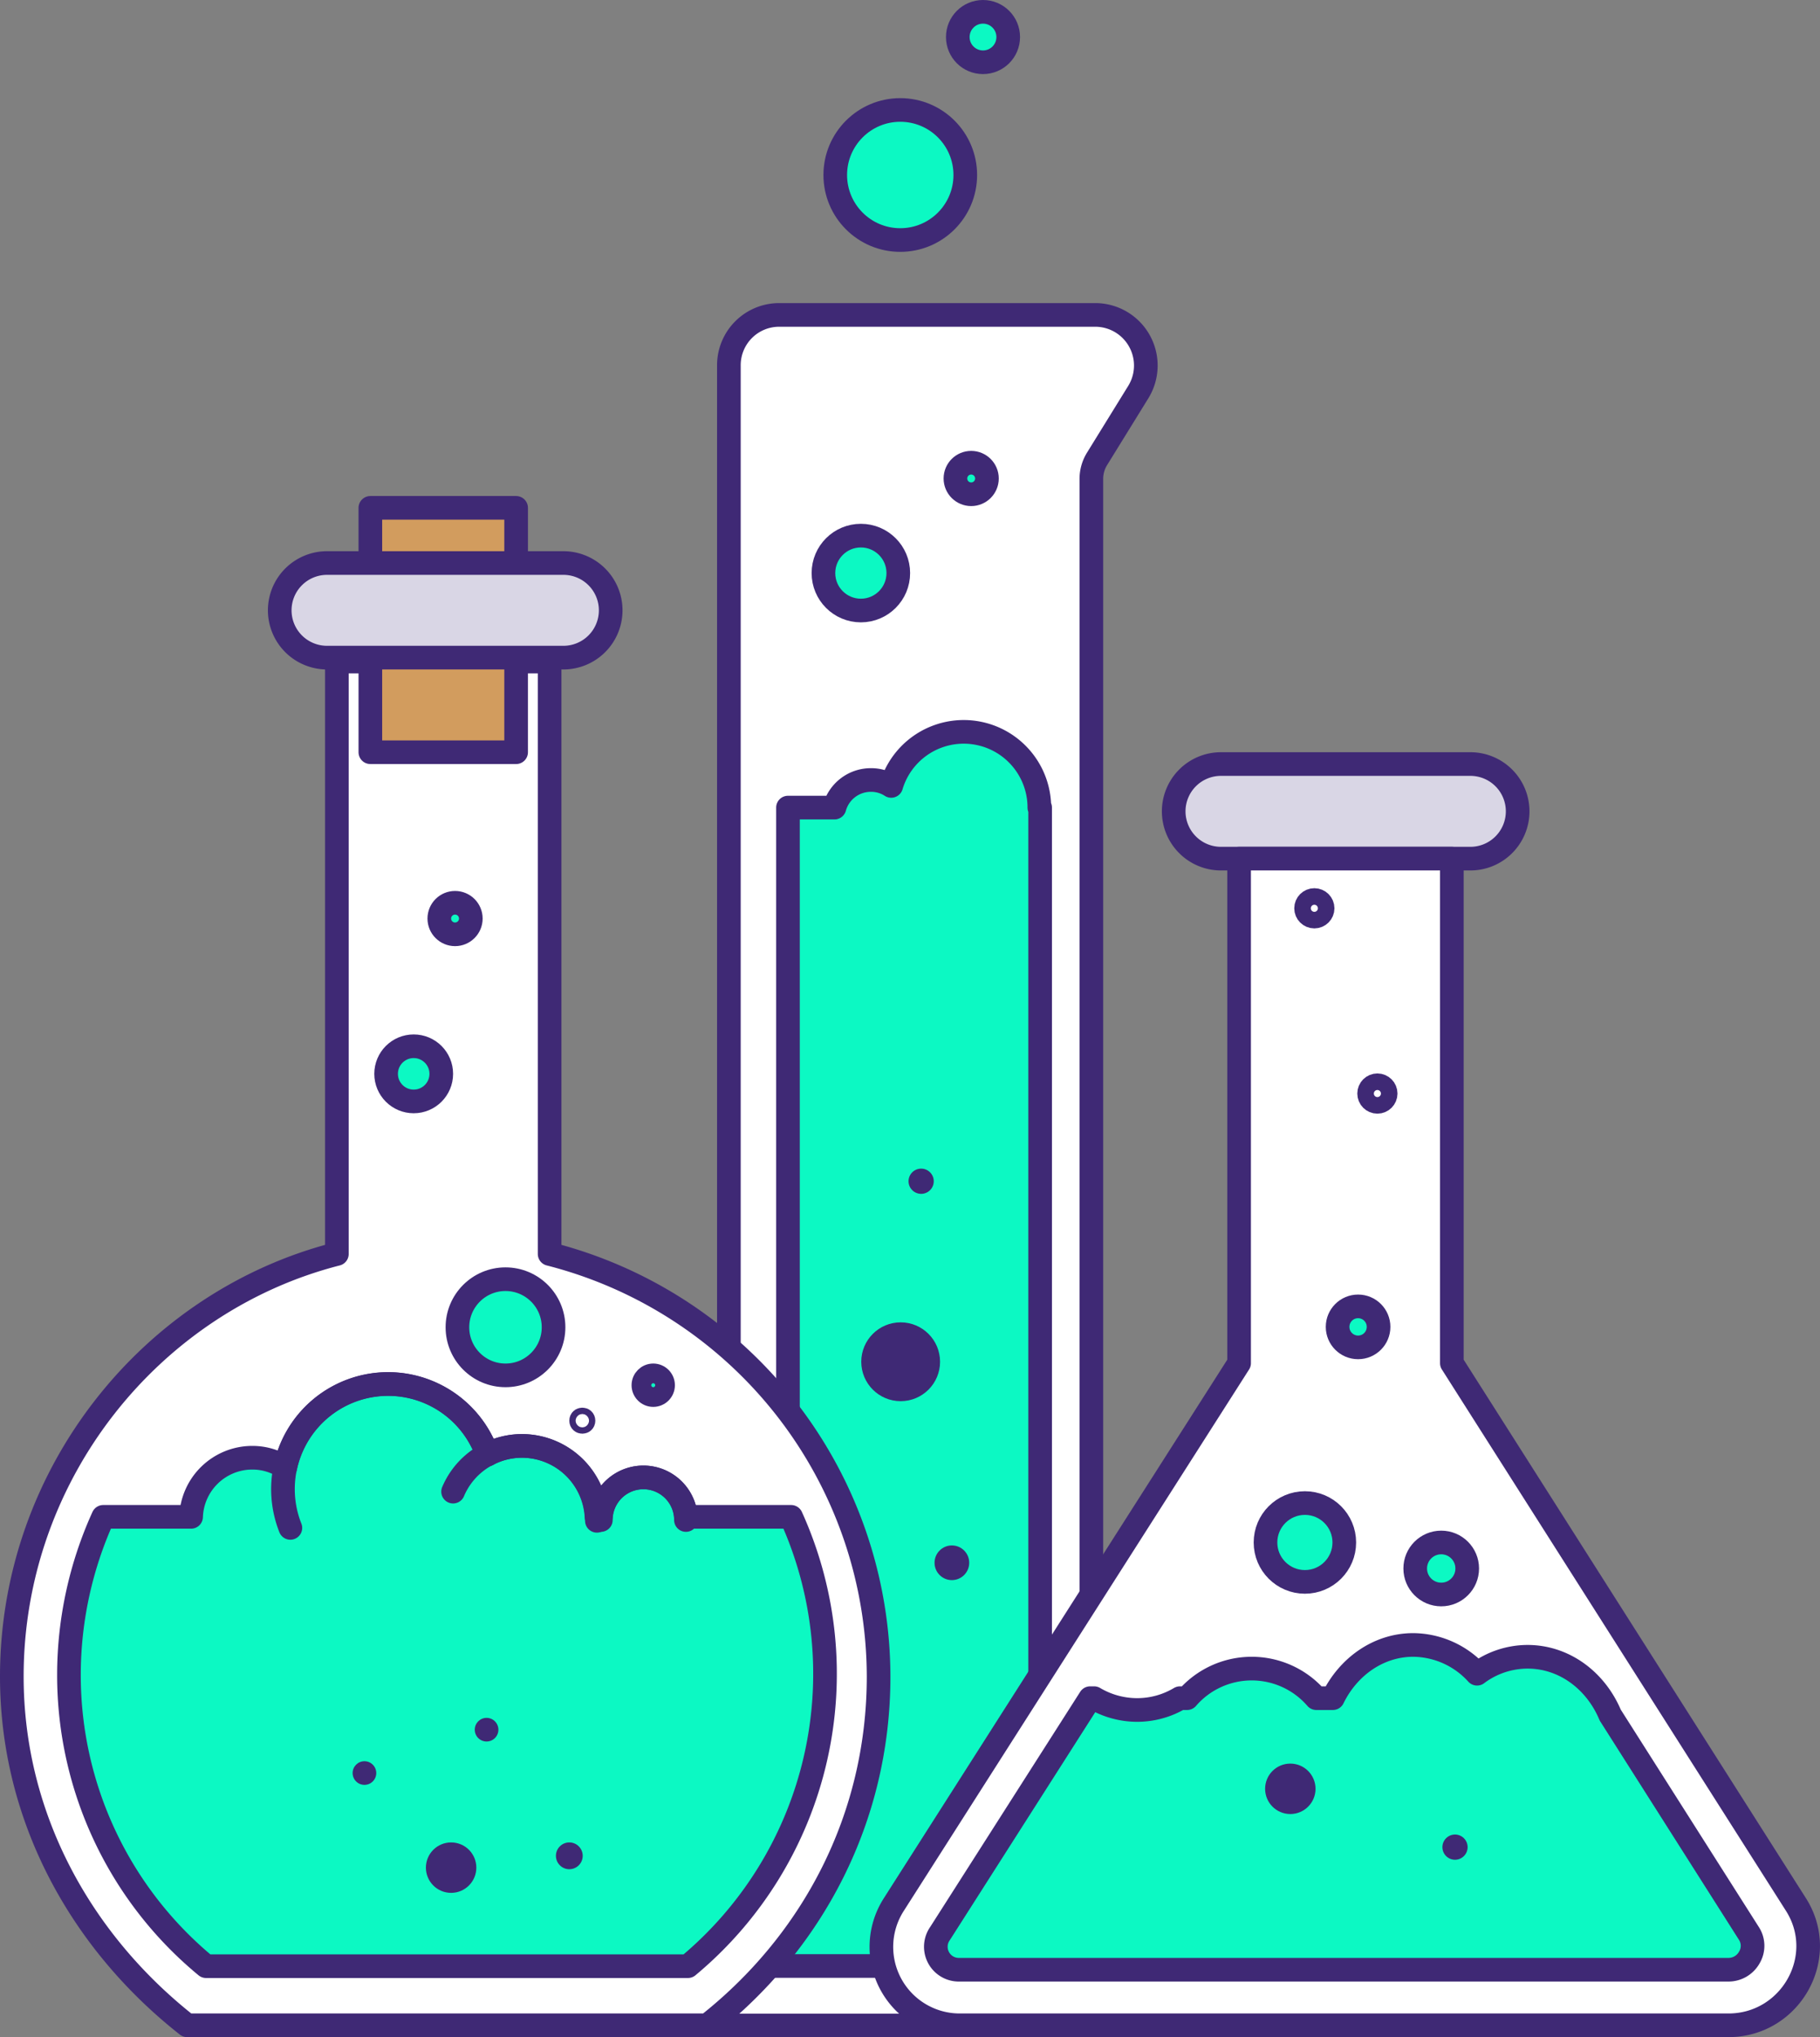 <svg xmlns="http://www.w3.org/2000/svg" viewBox="0 0 461.94 516.9"><rect x="0" y="0" width="461.94" height="516.9" fill="#808080" stroke="none"/><defs><style>.cls-1{fill:#fff}.cls-2,.cls-7{fill:none;stroke:#3f2975;stroke-linecap:round;stroke-linejoin:round}.cls-2{stroke-width:6px}.cls-3{fill:#0cf9c3}.cls-4{fill:#3f2975}.cls-6{fill:#d9d6e5}.cls-7{stroke-width:5px}</style></defs><g id="Layer_2" data-name="Layer 2"><g id="Layer_1-2" data-name="Layer 1"><path id="_Path_" data-name="&lt;Path&gt;" class="cls-1" d="M302.4 496.9a74.68 74.68 0 00-24.4-17.4V118.8l11.5-19.9A13.27 13.27 0 00278 79h-78.7A13.29 13.29 0 00186 92.3v387.3a77.45 77.45 0 00-25 17.4h-.3a8.6 8.6 0 00-8.6 8.6v7.4h159v-7.4a8.84 8.84 0 00-8.7-8.7z"/><path id="_Path_2" data-name="&lt;Path&gt;" class="cls-2" d="M301.4 496.9a74.68 74.68 0 00-24.4-17.4v-358a9.66 9.66 0 011.4-5l10.5-17A12.84 12.84 0 00278 79.9h-80.2A12.76 12.76 0 00185 92.7v386.8c-10 4.5-17.6 11.4-24 18.4h-.3a9.6 9.6 0 00-9.6 9.6v6.4h159v-8.4a8.82 8.82 0 00-8.7-8.6z"/><path id="_Path_3" data-name="&lt;Path&gt;" class="cls-3" d="M272.2 492.3l-8.2-3.7V204.9h-.2a19.2 19.2 0 00-37.6-5.5 9.31 9.31 0 00-5.2-1.5 9.57 9.57 0 00-9.2 7H200v283.6l-8.2 3.7a78.43 78.43 0 00-11.8 6.6h103.7a74.71 74.71 0 00-11.5-6.5z"/><path id="_Path_4" data-name="&lt;Path&gt;" class="cls-2" d="M272.2 492.3l-8.2-3.7V204.9h-.2a19.2 19.2 0 00-37.6-5.5 9.31 9.31 0 00-5.2-1.5 9.57 9.57 0 00-9.2 7H200v283.6l-8.2 3.7a78.43 78.43 0 00-11.8 6.6h103.7a74.71 74.71 0 00-11.5-6.5z"/><circle id="_Path_5" data-name="&lt;Path&gt;" class="cls-3" cx="218.5" cy="145.4" r="9.5"/><circle id="_Path_6" data-name="&lt;Path&gt;" class="cls-2" cx="218.5" cy="145.4" r="9.5"/><circle id="_Path_7" data-name="&lt;Path&gt;" class="cls-3" cx="228.5" cy="44.4" r="16.5"/><circle id="_Path_8" data-name="&lt;Path&gt;" class="cls-2" cx="228.5" cy="44.4" r="16.5"/><circle id="_Path_9" data-name="&lt;Path&gt;" class="cls-3" cx="249.5" cy="9.4" r="6.4"/><circle id="_Path_10" data-name="&lt;Path&gt;" class="cls-2" cx="249.5" cy="9.4" r="6.4"/><circle id="_Path_11" data-name="&lt;Path&gt;" class="cls-3" cx="246.5" cy="121.4" r="4"/><circle id="_Path_12" data-name="&lt;Path&gt;" class="cls-2" cx="246.5" cy="121.4" r="4"/><circle id="_Path_13" data-name="&lt;Path&gt;" class="cls-4" cx="233.8" cy="299.7" r="3.2"/><circle id="_Path_14" data-name="&lt;Path&gt;" class="cls-4" cx="228.6" cy="345.5" r="10"/><circle id="_Path_15" data-name="&lt;Path&gt;" class="cls-4" cx="241.6" cy="396.5" r="4.4"/><g><path id="_Path_16" data-name="&lt;Path&gt;" class="cls-1" d="M139.5 318.15v-150.3h-54v150.3c-47 12-82.5 55.7-82.5 107.2 0 36 17.8 67.5 44.5 88.5h132c26.7-21 43.5-52.5 43.5-88.5a110.86 110.86 0 00-83.5-107.2z"/><path id="_Path_17" data-name="&lt;Path&gt;" class="cls-2" d="M139.5 318.15v-150.3h-54v150.3c-47 12-82.5 55.7-82.5 107.2 0 36 17.8 67.5 44.5 88.5h132c26.7-21 43.5-52.5 43.5-88.5a110.86 110.86 0 00-83.5-107.2z"/><path id="_Path_18" data-name="&lt;Path&gt;" class="cls-3" d="M200.8 384.85h-26.7a10.83 10.83 0 00-21.6 0h-1.1a19 19 0 00-18.9-18 18.51 18.51 0 00-8.8 2.2 26.68 26.68 0 00-51.3 3.3 15.09 15.09 0 00-8.4-2.5 15.55 15.55 0 00-15.5 15H26.2a97 97 0 00-8.7 40 95.69 95.69 0 0034.8 74h122.3a96.47 96.47 0 0026.2-114z"/><path id="_Path_19" data-name="&lt;Path&gt;" class="cls-2" d="M200.8 384.85h-26.7a10.83 10.83 0 00-21.6 0h-1.1a19 19 0 00-18.9-18 18.51 18.51 0 00-8.8 2.2 26.68 26.68 0 00-51.3 3.3 15.09 15.09 0 00-8.4-2.5 15.55 15.55 0 00-15.5 15H26.2a97 97 0 00-8.7 40 95.69 95.69 0 0034.8 74h122.3a96.47 96.47 0 0026.2-114z"/><path id="_Path_20" data-name="&lt;Path&gt;" class="cls-2" d="M73.7 387.65a26.68 26.68 0 1150-18.6"/><path id="_Path_21" data-name="&lt;Path&gt;" class="cls-2" d="M115 378.45a19 19 0 0136.5 7.4"/><path id="_Path_22" data-name="&lt;Path&gt;" class="cls-2" d="M152.5 385.65a10.8 10.8 0 1121.6 0"/><path id="_Path_23" data-name="&lt;Path&gt;" fill="#d29c5e" d="M94 128.85h37v62H94z"/><path id="_Path_24" data-name="&lt;Path&gt;" class="cls-2" d="M94 128.85h37v62H94z"/><path id="_Path_25" data-name="&lt;Path&gt;" class="cls-6" d="M143 166.85H83a12 12 0 01-12-12 12 12 0 0112-12h60a12 12 0 0112 12 12 12 0 01-12 12z"/><path id="_Path_26" data-name="&lt;Path&gt;" class="cls-2" d="M143 166.85H83a12 12 0 01-12-12 12 12 0 0112-12h60a12 12 0 0112 12 12 12 0 01-12 12z"/><circle id="_Path_27" data-name="&lt;Path&gt;" class="cls-3" cx="128.3" cy="336.75" r="12.2"/><circle id="_Path_28" data-name="&lt;Path&gt;" class="cls-3" cx="115.5" cy="233.05" r="5.5"/><circle id="_Path_29" data-name="&lt;Path&gt;" class="cls-3" cx="105" cy="272.45" r="7"/><circle id="_Path_30" data-name="&lt;Path&gt;" class="cls-2" cx="128.3" cy="336.75" r="12.2"/><circle id="_Path_31" data-name="&lt;Path&gt;" class="cls-2" cx="115.5" cy="233.05" r="4"/><circle id="_Path_32" data-name="&lt;Path&gt;" class="cls-2" cx="105" cy="272.45" r="7"/><circle id="_Path_33" data-name="&lt;Path&gt;" class="cls-3" cx="165.8" cy="351.45" r="3"/><circle id="_Path_34" data-name="&lt;Path&gt;" class="cls-7" cx="165.8" cy="351.45" r="3"/><circle id="_Path_35" data-name="&lt;Path&gt;" class="cls-7" cx="147.8" cy="360.45" r=".8"/><circle id="_Path_36" data-name="&lt;Path&gt;" class="cls-4" cx="92.5" cy="449.85" r="3"/><circle id="_Path_37" data-name="&lt;Path&gt;" class="cls-4" cx="114.5" cy="473.85" r="6.4"/><circle id="_Path_38" data-name="&lt;Path&gt;" class="cls-4" cx="123.5" cy="438.85" r="3"/><circle id="_Path_39" data-name="&lt;Path&gt;" class="cls-4" cx="144.5" cy="470.85" r="3.4"/></g><g><path id="_Path_40" data-name="&lt;Path&gt;" class="cls-6" d="M373.2 217.85h-63.3a12 12 0 01-12-12 12 12 0 0112-12h63.3a12 12 0 0112 12 12 12 0 01-12 12z"/><path id="_Path_41" data-name="&lt;Path&gt;" class="cls-2" d="M373.2 217.85h-63.3a12 12 0 01-12-12 12 12 0 0112-12h63.3a12 12 0 0112 12 12 12 0 01-12 12z"/><path id="_Path_42" data-name="&lt;Path&gt;" class="cls-1" d="M368.5 345.85v-128h-54v128l-87.6 137.3a19.89 19.89 0 0016.7 30.7h195.1c15.8 0 25.6-17.4 17.1-30.7z"/><path id="_Path_43" data-name="&lt;Path&gt;" class="cls-2" d="M368.5 345.85v-128h-54v128l-87.6 137.3a19.89 19.89 0 0016.7 30.7h195.1c15.8 0 25.6-17.4 17.1-30.7z"/><path id="_Path_44" data-name="&lt;Path&gt;" class="cls-3" d="M443.9 490.55l-35.2-55.4c-3.7-8.8-11.7-14.8-21-14.8a21.43 21.43 0 00-12.8 4.3 22.13 22.13 0 00-16.2-7.3c-8.8 0-16.5 5.5-20.4 13.5h-4.2a21.68 21.68 0 00-32.8 0h-1.8a21.22 21.22 0 01-10.9 3 21.49 21.49 0 01-10.9-3h-1l-38.1 59.7a5.83 5.83 0 004.9 9.2h195.1a6.06 6.06 0 005.4-3.1 5.77 5.77 0 00-.1-6.1z"/><path id="_Path_45" data-name="&lt;Path&gt;" class="cls-2" d="M443.9 490.55l-35.2-55.4c-3.7-8.8-11.7-14.8-21-14.8a21.43 21.43 0 00-12.8 4.3 22.13 22.13 0 00-16.2-7.3c-8.8 0-16.5 5.5-20.4 13.5h-4.2a21.68 21.68 0 00-32.8 0h-1.8a21.22 21.22 0 01-10.9 3 21.49 21.49 0 01-10.9-3h-1l-38.1 59.7a5.83 5.83 0 004.9 9.2h195.1a6.06 6.06 0 005.4-3.1 5.77 5.77 0 00-.1-6.1z"/><circle id="_Path_46" data-name="&lt;Path&gt;" class="cls-3" cx="331.2" cy="391.35" r="10"/><circle id="_Path_47" data-name="&lt;Path&gt;" class="cls-2" cx="331.2" cy="391.35" r="10"/><circle id="_Path_48" data-name="&lt;Path&gt;" class="cls-3" cx="365.8" cy="397.95" r="6.6"/><circle id="_Path_49" data-name="&lt;Path&gt;" class="cls-2" cx="365.8" cy="397.95" r="6.6"/><circle id="_Path_50" data-name="&lt;Path&gt;" class="cls-3" cx="344.7" cy="336.65" r="5.2"/><circle id="_Path_51" data-name="&lt;Path&gt;" class="cls-2" cx="344.7" cy="336.65" r="5.2"/><circle id="_Path_52" data-name="&lt;Path&gt;" class="cls-4" cx="327.5" cy="453.85" r="6.4"/><circle id="_Path_53" data-name="&lt;Path&gt;" class="cls-4" cx="369.3" cy="468.65" r="3.2"/><circle id="_Path_54" data-name="&lt;Path&gt;" class="cls-2" cx="349.6" cy="277.45" r="2.1"/><circle id="_Path_55" data-name="&lt;Path&gt;" class="cls-2" cx="333.6" cy="230.45" r="2.1"/></g></g></g></svg>
